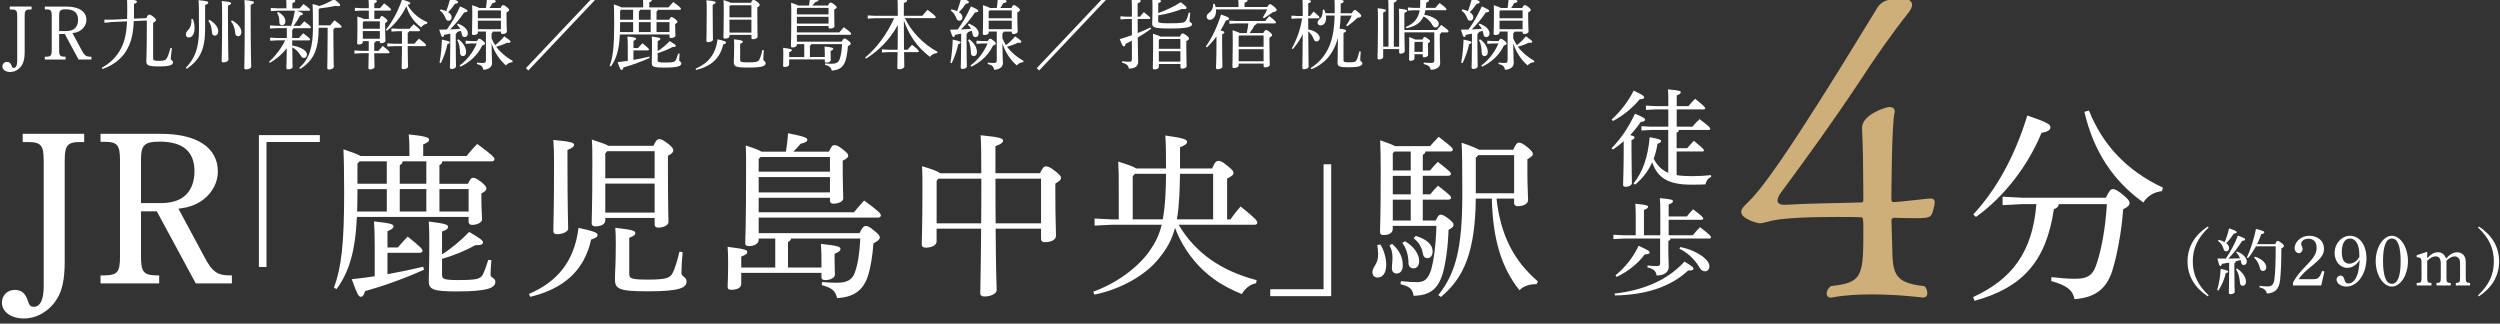 <?xml version="1.0" encoding="UTF-8"?>
<svg xmlns="http://www.w3.org/2000/svg" viewBox="0 0 1043 135">
  <rect x="0" y="0" width="1043" height="135" fill="#333333" stroke="none"/>
  <g id="uuid-975489bd-07c3-4974-b4e2-ae3c43b4da64" data-name="グループ 3" style="isolation: isolate;">
    <g id="uuid-1205187f-f79c-468e-baca-449d5bc7ab8c" data-name="03_pc.png">
      <g>
        <g>
          <path d="m4.08,2.74h9.09v1.22h-.61c-1.86,0-2.27.48-2.27,2.75v14.98c0,2.46-.35,4.16-1.09,5.38-1.09,1.82-2.98,2.98-4.93,2.98s-3.26-.99-3.26-2.37c0-1.02.8-1.86,1.89-1.86,1.02,0,1.63.54,1.98,1.73.19.61.42.77.83.77.96,0,1.47-1.02,1.47-3.04V6.71c0-2.27-.42-2.75-2.3-2.75h-.8v-1.22Z" style="fill: #fff;"/>
          <path d="m24.68,14.19v6.69c0,2.27.38,2.75,2.27,2.78h.42v1.18h-8.67v-1.18h.61c1.89-.03,2.27-.48,2.27-2.78V6.67c0-2.27-.38-2.75-2.27-2.75h-.61v-1.18h8.93c5.34,0,8.42,2.05,8.42,5.57,0,2.3-1.63,4.35-4,5.12-.58.19-.9.26-1.82.38l3.84,7.14c.64,1.22,1.09,1.82,1.66,2.21.51.38,1.18.51,2.08.51h.32v1.18h-5.34l-5.76-10.66h-2.34Zm2.91-1.22c1.66,0,2.94-.42,3.74-1.25.8-.77,1.25-2.02,1.25-3.46,0-2.91-1.7-4.38-5.15-4.38-2.24,0-2.75.51-2.75,2.62v6.46h2.91Z" style="fill: #fff;"/>
          <path d="m61.07,7.54c.54-1.25.83-1.44,1.18-1.44s.74.1,1.7.86c1.02.86,1.12,1.12,1.12,1.44s-.29.64-1.18,1.06v14.91c0,.83.35,1.02,2.53,1.02s2.69-.29,3.23-1.18c.51-.9,1.09-2.78,1.47-4.22l.61.1c-.19,1.54-.48,3.71-.48,4.45,0,.58.93.74.93,1.44,0,1.02-.93,1.73-5.89,1.73-4.58,0-5.25-.51-5.25-2.27,0-1.18.22-3.52.22-14.3v-2.59l-5.44.26c-.26,5.98-1.28,9.28-3.23,12.54-2.18,3.55-5.95,6.18-9.86,7.42l-.29-.51c3.17-1.66,6.18-4.42,7.97-7.9,1.57-3.04,2.34-6.27,2.59-11.46l-6.24.29-3.17.32-.06-1.31h3.2l6.3-.29c.03-.99.06-2.08.06-3.23,0-2.98-.03-3.87-.1-5.15,3.65.42,4.13.8,4.13,1.15,0,.38-.26.58-1.22.93v3.26c0,1.02,0,2.02-.03,2.91l5.18-.22Z" style="fill: #fff;"/>
          <path d="m77.52,28.3c3.65-3.87,5.5-7.87,5.5-16.16,0-9.28-.06-10.34-.19-12.06,3.62.32,4.06.61,4.06,1.02,0,.32-.22.58-1.31.99v9.89c0,8.54-2.08,12.83-7.62,16.73l-.45-.42Zm2.91-20.41c.42.96.74,2.34.74,3.68,0,2.62-.93,4.06-2.46,4.06-.64,0-1.18-.45-1.18-1.18,0-.61.16-1.09.9-1.86,1.12-1.18,1.57-2.75,1.41-4.64l.61-.06Zm6.94.38c2.34,1.38,3.68,3.07,3.68,4.86,0,1.09-.61,1.73-1.41,1.73-.64,0-1.15-.38-1.18-1.28-.16-2.18-.61-3.74-1.54-4.9l.45-.42Zm7.74-2.4c0,14.24.19,17.73.19,19.01,0,.61-.96,1.15-2.08,1.15-.48,0-.74-.19-.74-.58,0-1.31.19-4.96.19-19.61,0-2.94-.06-4.19-.16-5.41,3.49.32,3.9.58,3.9.96,0,.32-.26.58-1.31.99v3.49Zm1.66,2.62c2.53,1.38,3.94,3.14,3.94,4.9,0,1.09-.58,1.73-1.38,1.73-.64,0-1.12-.42-1.18-1.28-.19-2.24-.83-3.84-1.79-4.93l.42-.42Zm7.81-2.85c0,16.96.22,20.7.22,22.17,0,.58-.99,1.15-2.11,1.15-.51,0-.77-.19-.77-.61,0-1.28.19-5.22.19-22.75,0-3.01-.03-4.32-.13-5.57,3.52.32,3.97.58,3.97.99,0,.32-.29.58-1.38,1.02v3.58Z" style="fill: #fff;"/>
          <path d="m115.92,4.47l-2.94.16v-1.31l2.94.16h3.58v-1.02c0-1.22-.03-1.92-.13-3.04,3.14.29,3.84.58,3.84.93,0,.32-.22.58-1.22.93v2.21h3.01c.51-.61.96-1.15,1.6-1.82,2.5,1.82,2.75,2.14,2.75,2.43,0,.22-.19.38-.51.38h-5.06c2.18.67,2.59.99,2.59,1.28,0,.35-.22.58-1.15.7-.67,1.28-1.6,2.88-2.75,4.32h2.75c.51-.58,1.06-1.18,1.73-1.89,2.5,1.89,2.78,2.24,2.78,2.5,0,.22-.19.38-.51.38h-6.78c-.06.35-.26.54-.54.67v3.42h2.85c.51-.61,1.02-1.25,1.73-1.98,2.59,1.89,2.88,2.3,2.88,2.59,0,.22-.19.38-.51.38h-6.94v2.14c1.95.29,3.62.93,4.74,1.7.9.61,1.41,1.34,1.41,2.05,0,1.02-.61,1.44-1.25,1.44s-.99-.35-1.38-1.06c-.8-1.31-1.95-2.56-3.49-3.36.03,5.76.13,7.39.13,8.19,0,.58-.96.99-1.89.99-.45,0-.7-.19-.7-.54,0-.9.13-2.46.16-8.29-1.86,2.46-4.29,4.51-7.01,6.11l-.38-.45c2.53-2.24,5.09-5.57,6.72-8.93h-3.33l-2.94.16v-1.31l2.94.16h4.03v-4.1h-4.1l-2.94.16v-1.31l2.94.16h5.92c.67-2.05,1.18-4.16,1.54-6.3h-7.1Zm.13.51c2.21,1.22,3.01,2.66,3.01,3.94,0,.93-.58,1.6-1.38,1.6-.7,0-1.12-.48-1.12-1.18,0-1.79-.29-2.94-.99-4.03l.48-.32Zm16.9,6.59c0,9.28-2.27,13.89-7.74,17.18l-.38-.42c4.1-3.62,5.73-8.35,5.73-16.77,0-5.5-.03-7.68-.16-9.89,1.54.38,2.37.64,2.82.86,2.08-.67,4.19-1.66,6.11-2.88,2.43,1.76,2.59,2.11,2.59,2.5,0,.22-.22.42-.83.42-.26,0-.61-.03-1.06-.13-2.18.45-4.38.83-6.69,1.06l-.38.38v6.69h4.8c.54-.7,1.12-1.34,1.82-2.11,2.59,1.95,2.94,2.4,2.94,2.72,0,.22-.19.38-.51.38h-2.34c-.1.35-.29.51-.58.64v2.11c0,9.6.16,12.42.16,13.57,0,.64-.99,1.12-1.95,1.12-.54,0-.77-.26-.77-.64,0-1.09.16-3.97.16-14.05v-2.75h-3.74Z" style="fill: #fff;"/>
          <path d="m158.28,7.92c.48-.99.7-1.22.99-1.22.35,0,.58.1,1.41.8.83.67.96.9.96,1.18,0,.26-.22.54-.96.93v2.02c0,2.98.13,4.51.13,5.34,0,.64-.86,1.06-1.7,1.06-.42,0-.64-.19-.64-.58v-.29h-1.73c-.03.38-.19.58-.61.64v3.42h1.76c.58-.7,1.12-1.31,1.79-2.05,2.62,2.02,2.82,2.37,2.82,2.66,0,.22-.16.38-.51.38h-5.86c.03,2.94.13,4.96.13,5.73,0,.58-.93,1.02-1.82,1.02-.51,0-.74-.19-.74-.58,0-.8.1-2.88.13-6.18h-2.98l-2.98.16v-1.31l2.98.16h2.98v-4.06h-2.46v.32c0,.7-.7,1.09-1.63,1.09-.51,0-.74-.16-.74-.58,0-.58.13-2.08.13-6.56,0-2.24,0-3.1-.06-4.54,1.63.51,2.4.8,2.75,1.02h2.05v-3.49h-2.82l-2.98.16v-1.31l2.98.16h2.82c0-1.7-.06-2.85-.13-3.84,3.1.32,3.52.54,3.52.9,0,.32-.22.54-1.09.93v2.02h2.34c.58-.7,1.09-1.28,1.76-2.02,2.75,2.08,2.88,2.34,2.88,2.62,0,.22-.16.38-.51.38h-6.46v3.49h2.11Zm-6.56.99l-.35.38v2.69h7.1v-3.07h-6.75Zm-.35,4.06v3.2h7.1v-3.2h-7.1Zm9.63-.54c2.75-3.49,5.02-7.68,6.75-12.64,2.91.9,3.42,1.18,3.42,1.57,0,.32-.26.51-1.09.7,1.54,2.94,4.29,5.5,8.26,7.23l-.16.58c-1.09.16-1.89.74-2.46,1.57-3.14-2.3-5.12-5.31-6.18-8.83-1.92,4-4.77,7.55-8.13,10.24l-.42-.42Zm5.25.58l-2.94.16v-1.31l2.94.16h4.61c.58-.67,1.12-1.31,1.73-1.92,2.46,1.95,2.66,2.27,2.66,2.53,0,.22-.19.38-.51.38h-4.03c-.1.35-.29.54-.61.67v4.58h2.78c.58-.7,1.25-1.47,1.92-2.14,2.85,2.21,2.94,2.43,2.94,2.75,0,.22-.16.38-.51.38h-7.14c.03,5.89.16,7.81.16,8.54,0,.61-.96,1.09-1.98,1.09-.48,0-.7-.22-.7-.61,0-.83.1-2.75.13-9.02h-3.04l-3.07.16v-1.31l3.07.16h3.04v-5.25h-1.44Z" style="fill: #fff;"/>
          <path d="m191.05,9.84c2.82,1.09,4.13,2.62,4.13,4.1,0,.96-.58,1.54-1.31,1.54-.61,0-1.06-.35-1.18-1.06-.1-.58-.22-1.09-.38-1.57-.54.19-1.09.35-1.6.51-.06.38-.26.61-.58.77v3.46c0,7.07.13,9.12.13,10.08,0,.64-.83,1.09-1.79,1.09-.51,0-.77-.22-.77-.64,0-.8.16-3.14.16-10.56v-3.52c-.83.19-1.66.35-2.53.48-.13.67-.38.93-.67.93-.38,0-.54-.32-1.41-3.07,1.12,0,2.18-.03,3.17-.06,2.14-2.94,3.94-6.14,5.54-9.63,2.75,1.18,3.07,1.5,3.07,1.89-.03.38-.42.51-1.38.61-1.7,2.5-3.68,4.96-5.89,7.1,1.41-.06,2.82-.16,4.22-.26-.32-.64-.74-1.18-1.31-1.73l.38-.45Zm-7.68,16.29c.61-3.17.86-6.37.99-9.6,2.91.61,3.3.8,3.3,1.15,0,.29-.26.51-.99.74-.54,2.46-1.34,5.02-2.72,7.94l-.58-.22Zm.45-22.21c.93.16,1.73.42,2.37.74.64-1.63,1.15-3.39,1.7-5.41,2.91.99,3.2,1.25,3.2,1.63,0,.35-.32.61-1.31.74-.7,1.09-1.7,2.34-2.82,3.46.99.61,1.47,1.38,1.47,2.14,0,.9-.61,1.44-1.31,1.44-.61,0-1.02-.42-1.22-1.02-.48-1.31-1.31-2.5-2.34-3.2l.26-.51Zm7.42,12.45c2.27,1.66,3.23,3.71,3.23,5.38,0,1.06-.58,1.66-1.38,1.66-.67,0-1.12-.51-1.15-1.28-.06-2.21-.32-3.9-1.15-5.38l.45-.38Zm7.74.77c.51-.86.7-.99.96-.99.32,0,.58.1,1.47.83.8.64.93.86.93,1.18,0,.35-.29.58-1.15.83-1.92,4.03-5.25,7.01-9.09,8.83l-.35-.48c3.1-2.3,5.6-5.5,7.17-9.21h-2.3l-2.34.16v-1.31l2.34.16h2.37Zm.38-3.97v.42c0,.67-.8,1.02-1.79,1.02-.48,0-.67-.19-.67-.61,0-.83.13-2.91.13-6.85,0-2.85,0-3.58-.06-4.99,1.82.61,2.62.93,2.98,1.18h2.78c.22-1.38.35-2.72.45-4.1,3.17.58,3.65.9,3.65,1.25,0,.38-.29.58-1.38.83-.38.74-.8,1.41-1.25,2.02h4.64c.48-.99.74-1.22,1.06-1.22.35,0,.64.13,1.41.74.8.64,1.09.96,1.09,1.25,0,.38-.26.64-1.09,1.09v2.14c0,3.17.16,4.93.16,5.79,0,.61-.8,1.06-1.79,1.06-.48,0-.67-.22-.67-.64v-.38h-3.39c-.06.38-.22.58-.54.7v2.14c.42.99.9,1.92,1.5,2.82,1.31-.99,2.62-2.21,3.81-3.68,2.34,1.63,2.62,1.89,2.62,2.27s-.42.51-1.5.42c-1.5.74-2.98,1.25-4.48,1.66,1.73,2.37,4.06,4.29,6.88,5.92l-.16.54c-1.12.06-2.05.54-2.66,1.34-2.75-2.37-4.83-5.57-6.02-9.25.03,4.99.22,6.98.22,8.29,0,1.66-1.66,2.75-3.65,2.75-.26-1.31-.77-1.92-2.69-2.4l.06-.58c.83.1,1.63.16,2.5.16.93,0,1.22-.26,1.22-1.18v-11.94h-3.36Zm9.63-8.83h-9.25l-.38.38v2.91h9.63v-3.3Zm0,4.29h-9.63v3.55h9.63v-3.55Z" style="fill: #fff;"/>
          <path d="m247.37-1.13l1.02.96-27.97,29.57-1.02-.96L247.37-1.13Z" style="fill: #fff;"/>
          <path d="m268.33,3.09v-1.22c0-1.15-.03-1.92-.13-2.78,3.01.29,3.78.58,3.78.93,0,.32-.16.58-1.09.93v2.14h8.03c.61-.77,1.25-1.47,1.98-2.24,2.98,2.18,3.2,2.53,3.2,2.85,0,.22-.16.38-.51.38h-9.15c-.06.38-.22.54-.54.7v3.46h5.28c.45-.93.67-1.12.93-1.12.35,0,.7.13,1.57.8.8.67.93.9.93,1.18,0,.32-.16.51-.93.93v.9c0,2.02.13,3.17.13,3.9,0,.61-.96,1.02-1.86,1.02-.42,0-.64-.22-.64-.58v-.9h-20.7c-.32,6.69-1.54,10.3-3.78,13.38l-.48-.26c1.38-3.74,1.89-8.16,1.89-17.5,0-4.51-.06-6.53-.13-8.16,1.82.64,2.72.96,3.17,1.25h9.06Zm-2.14,16.96c.51-.61,1.22-1.38,1.82-2.02,2.46,1.95,2.75,2.37,2.75,2.62,0,.22-.19.38-.51.38h-5.98v3.97c2.34-.42,4.64-.9,6.62-1.38l.16.54c-3.68,1.66-7.74,3.1-10.94,3.97-.22.8-.45,1.06-.8,1.06-.38,0-.67-.51-1.66-3.26,1.34-.13,2.78-.32,4.26-.54v-5.95c0-1.86-.06-3.1-.13-4.22,3.1.32,3.62.54,3.62.9,0,.29-.22.54-1.12.93v3.01h1.92Zm-7.49-10.02c0,1.18-.03,2.3-.06,3.36h5.5v-4.16h-5.44v.8Zm0-5.54v3.74h5.44v-4.16h-5.02l-.42.42Zm8.38-.42c-.06.38-.22.54-.54.7v3.46h4.93v-4.16h-4.38Zm-.54,9.31h4.93v-4.16h-4.93v4.16Zm7.84,7.94c1.79-1.12,3.55-2.62,5.02-4.16,2.14,1.28,2.56,1.57,2.56,1.95s-.42.54-1.41.51c-1.6.9-3.81,1.86-6.18,2.53v3.01c0,.74.42.93,2.94.93,3.74,0,4.22-.22,4.7-1.18.29-.61.61-1.54.93-2.56l.58.06c-.1,1.09-.16,2.14-.16,2.69,0,.58.9.61.9,1.31,0,1.12-1.31,1.79-7.2,1.79-4.51,0-5.15-.42-5.15-1.95,0-1.06.1-2.46.1-7.55,0-1.66-.03-2.5-.1-3.46,3.14.38,3.58.61,3.58.96,0,.32-.22.61-1.12.9v4.22Zm4.93-12.09h-5.41v4.16h5.41v-4.16Z" style="fill: #fff;"/>
          <path d="m290.19,28.66c5.25-2.24,8.42-6.02,9.18-12.26,3.1.7,3.52.93,3.52,1.34,0,.35-.29.54-1.18.83-1.31,5.98-5.34,9.18-11.3,10.62l-.22-.54Zm7.14-24.73c0,9.25.13,11.81.13,12.64,0,.54-.99,1.02-2.08,1.02-.45,0-.67-.19-.67-.58,0-1.15.13-3.62.13-12.32,0-2.34-.03-3.36-.13-4.58,3.49.32,3.84.54,3.84.9,0,.29-.22.58-1.22.96v1.95Zm15.94-2.72c.48-1.09.77-1.25,1.06-1.25.45,0,.8.22,1.63.83.86.67.99.99.99,1.28,0,.32-.26.61-.99.99v1.95c0,7.23.1,9.54.1,10.33,0,.58-.9,1.02-1.92,1.02-.42,0-.64-.22-.64-.58v-1.22h-9.15v.45c0,.74-.86,1.12-1.86,1.12-.42,0-.67-.19-.67-.58,0-.93.13-2.82.13-11.39,0-1.6,0-2.85-.1-4.13,1.86.61,2.69.9,3.04,1.15h8.38Zm.22.99h-8.8l-.35.42v4.61h9.15V2.19Zm0,6.02h-9.15v5.38h9.15v-5.38Zm-4.7,16.74c0,.83.26,1.06,3.52,1.06,3.46,0,4.06-.35,4.51-1.22.51-.93.96-2.66,1.28-3.97l.58.1c-.13,1.44-.22,3.14-.22,3.9,0,.64.96.67.96,1.54,0,1.09-1.02,1.82-7.14,1.82-5.63,0-6.14-.48-6.14-2.37,0-1.06.16-2.53.16-6.5,0-1.41-.03-2.11-.1-2.91,3.33.35,3.71.61,3.71.96s-.19.51-1.12.9v6.69Z" style="fill: #fff;"/>
          <path d="m332.46,18.39v.29c0,.67-.83,1.12-1.79,1.12-.51,0-.7-.16-.7-.54,0-.83.16-2.5.16-14.59,0-1.38,0-2.4-.06-3.52,1.79.58,2.56.9,2.91,1.15h4.54c.16-.99.32-2.18.38-3.42,3.01.58,3.58.86,3.58,1.18,0,.35-.29.54-1.25.77-.54.64-.93,1.06-1.34,1.47h6.59c.48-1.06.7-1.22,1.02-1.22.35,0,.67.1,1.5.74.96.77,1.06.96,1.06,1.22,0,.29-.22.54-1.02.93v.83c0,3.68.1,5.54.1,6.17,0,.54-.83.96-1.82.96-.42,0-.64-.16-.64-.58v-.51h-13.21v2.69h17.66c.58-.7,1.22-1.47,1.89-2.18,2.78,2.02,3.1,2.43,3.1,2.75,0,.22-.19.42-.51.42h-22.14v2.88h18.69c.54-1.09.83-1.34,1.18-1.34.38,0,.77.22,1.57.9.86.67,1.02.96,1.02,1.25,0,.35-.35.64-1.18,1.09-.16,2.18-.48,4.35-1.02,6.05-.9,2.72-2.69,3.94-5.73,4.1-.26-1.31-.96-1.92-2.82-2.4l.03-.58c1.02.1,1.82.13,2.85.13,1.76,0,2.75-.54,3.23-1.86.58-1.57.9-3.71,1.02-6.33h-12.83c-.06.32-.26.51-.58.64v4.74h6.21v-1.09c0-1.41-.03-2.14-.1-3.29,3.33.35,3.62.58,3.62.93,0,.29-.19.54-1.09.93v1.02c0,1.54.06,2.27.06,2.82,0,.58-.83,1.02-1.82,1.02-.48,0-.67-.19-.67-.54v-.8h-14.88v2.08c0,.64-.7,1.06-1.82,1.06-.48,0-.7-.16-.7-.54,0-.51.1-1.6.1-4.45,0-1.31-.03-2.11-.1-2.98,3.39.42,3.65.61,3.65.96,0,.29-.19.48-1.12.86v2.02h6.3v-5.38h-3.07Zm.35-15.1l-.35.35v2.37h13.21v-2.72h-12.86Zm-.35,3.71v2.85h13.21v-2.85h-13.21Z" style="fill: #fff;"/>
          <path d="m390.92,22.19c-1.25,0-2.27.64-2.94,1.54-1.22-.96-2.4-1.92-3.49-3.04-2.34-2.37-4.22-5.09-5.7-8.06-.67-1.34-1.18-2.69-1.7-4.1.03,4.06.03,8.16.06,12.22h1.5c.58-.7,1.12-1.31,1.82-2.08,2.56,1.98,2.85,2.46,2.85,2.72,0,.19-.19.35-.51.35h-5.63c.03,4,.1,5.41.1,6.02s-1.06,1.15-2.14,1.15c-.51,0-.77-.19-.77-.61,0-.83.06-2.37.1-6.56h-3.71l-2.82.16v-1.31l2.82.16h3.74c.06-3.42.06-6.88.06-10.3-3.26,5.92-7.87,10.69-13.25,14.01l-.38-.45c4.8-3.97,9.02-9.63,12.13-16.42h-7.78l-3.26.16v-1.31l3.26.16h9.28v-1.28c0-3.3-.06-4.58-.13-6.02,3.52.32,4,.54,4,.96,0,.32-.26.58-1.34,1.02v5.31h7.74c.61-.77,1.31-1.63,2.14-2.5,3.17,2.4,3.42,2.78,3.42,3.1,0,.22-.19.38-.51.38h-12.35c2.75,5.73,7.58,10.78,13.63,14.05l-.26.54Z" style="fill: #fff;"/>
          <path d="m404.17,9.84c2.82,1.09,4.13,2.62,4.13,4.1,0,.96-.58,1.54-1.31,1.54-.61,0-1.06-.35-1.18-1.06-.1-.58-.22-1.09-.38-1.57-.54.19-1.09.35-1.6.51-.06.38-.26.61-.58.77v3.46c0,7.07.13,9.12.13,10.08,0,.64-.83,1.09-1.79,1.09-.51,0-.77-.22-.77-.64,0-.8.16-3.14.16-10.56v-3.52c-.83.19-1.66.35-2.53.48-.13.67-.38.93-.67.93-.38,0-.54-.32-1.41-3.07,1.12,0,2.18-.03,3.17-.06,2.14-2.94,3.94-6.14,5.54-9.63,2.75,1.18,3.07,1.5,3.07,1.89-.03.38-.42.51-1.38.61-1.7,2.5-3.68,4.96-5.89,7.1,1.41-.06,2.82-.16,4.22-.26-.32-.64-.74-1.18-1.31-1.73l.38-.45Zm-7.68,16.29c.61-3.17.86-6.37.99-9.6,2.91.61,3.3.8,3.3,1.15,0,.29-.26.51-.99.74-.54,2.46-1.34,5.02-2.72,7.94l-.58-.22Zm.45-22.21c.93.16,1.73.42,2.37.74.64-1.63,1.15-3.39,1.7-5.41,2.91.99,3.2,1.25,3.2,1.63,0,.35-.32.61-1.31.74-.7,1.09-1.7,2.34-2.82,3.46.99.61,1.47,1.38,1.47,2.14,0,.9-.61,1.44-1.31,1.44-.61,0-1.02-.42-1.22-1.02-.48-1.31-1.31-2.5-2.34-3.2l.26-.51Zm7.42,12.45c2.27,1.66,3.23,3.71,3.23,5.38,0,1.06-.58,1.66-1.38,1.66-.67,0-1.12-.51-1.15-1.28-.06-2.21-.32-3.9-1.15-5.38l.45-.38Zm7.74.77c.51-.86.7-.99.96-.99.32,0,.58.1,1.47.83.8.64.93.86.93,1.18,0,.35-.29.58-1.15.83-1.92,4.03-5.25,7.01-9.09,8.83l-.35-.48c3.1-2.3,5.6-5.5,7.17-9.21h-2.3l-2.34.16v-1.31l2.34.16h2.37Zm.38-3.97v.42c0,.67-.8,1.02-1.79,1.02-.48,0-.67-.19-.67-.61,0-.83.13-2.91.13-6.85,0-2.85,0-3.58-.06-4.99,1.82.61,2.62.93,2.98,1.18h2.78c.22-1.38.35-2.72.45-4.1,3.17.58,3.65.9,3.65,1.25,0,.38-.29.58-1.38.83-.38.74-.8,1.41-1.25,2.02h4.64c.48-.99.74-1.22,1.06-1.22.35,0,.64.13,1.41.74.8.64,1.09.96,1.09,1.25,0,.38-.26.64-1.09,1.09v2.14c0,3.17.16,4.93.16,5.79,0,.61-.8,1.06-1.79,1.06-.48,0-.67-.22-.67-.64v-.38h-3.39c-.06.38-.22.58-.54.7v2.14c.42.99.9,1.92,1.5,2.82,1.31-.99,2.62-2.21,3.81-3.68,2.34,1.63,2.62,1.89,2.62,2.27s-.42.51-1.5.42c-1.5.74-2.98,1.25-4.48,1.66,1.73,2.37,4.06,4.29,6.88,5.92l-.16.54c-1.12.06-2.05.54-2.66,1.34-2.75-2.37-4.83-5.57-6.02-9.25.03,4.99.22,6.98.22,8.29,0,1.66-1.66,2.75-3.65,2.75-.26-1.31-.77-1.92-2.69-2.4l.06-.58c.83.1,1.63.16,2.5.16.93,0,1.22-.26,1.22-1.18v-11.94h-3.36Zm9.63-8.83h-9.25l-.38.38v2.91h9.63v-3.3Zm0,4.29h-9.63v3.55h9.63v-3.55Z" style="fill: #fff;"/>
          <path d="m460.49-1.13l1.02.96-27.97,29.57-1.02-.96,27.97-29.57Z" style="fill: #fff;"/>
          <path d="m474.63,7.95c0,1.95,0,3.9.03,5.82,1.82-.7,3.58-1.47,5.31-2.3l.29.51c-1.73,1.31-3.68,2.56-5.6,3.68.06,7.65.19,9.09.19,10.14,0,1.73-1.25,2.82-3.87,2.82-.26-1.31-.99-2.02-2.88-2.5l.06-.58c1.12.16,1.98.22,3.1.22.7,0,.96-.22.96-1.15v-7.62c-.9.48-1.76.9-2.59,1.28-.22.86-.42,1.09-.77,1.09-.42,0-.67-.38-1.7-3.04,1.7-.48,3.39-1.06,5.06-1.63v-6.75h-2.34l-2.43.16v-1.31l2.43.16h2.34v-2.24c0-2.66-.03-4.03-.13-5.25,3.36.35,3.84.58,3.84.93,0,.32-.26.61-1.31.99v5.57h.96c.51-.61,1.02-1.25,1.63-1.89,2.37,1.82,2.69,2.18,2.69,2.5,0,.22-.19.38-.51.38h-4.77Zm8.58-2.5c3.04-1.06,6.46-2.62,9.38-4.51,2.18,1.57,2.43,1.98,2.43,2.34,0,.29-.22.51-.99.51-.26,0-.54-.03-.9-.06-3.01,1.25-6.59,2.14-9.92,2.66v2.37c0,.77.29.96,4.96.96,5.22,0,6.02-.32,6.5-1.02.51-.74.93-1.92,1.31-3.46l.58.1c-.13,1.5-.29,2.78-.29,3.42,0,.67,1.06.64,1.06,1.34,0,1.09-1.89,1.79-9.15,1.79-6.66,0-7.49-.45-7.49-2.08,0-1.02.13-2.43.13-5.82,0-2.3,0-3.29-.1-4.51,3.36.42,3.68.64,3.68.96s-.26.54-1.18.86v4.16Zm9.06,9.82c.54-1.18.77-1.31,1.09-1.31.38,0,.64.1,1.6.8.99.8,1.09,1.02,1.09,1.38,0,.32-.26.61-1.12.96v2.43c0,4.9.13,6.88.13,8,0,.67-.86,1.12-1.89,1.12-.45,0-.7-.22-.7-.64v-1.31h-8.99v1.09c0,.74-.77,1.18-1.73,1.18-.58,0-.8-.19-.8-.58,0-.99.13-3.33.13-8.83,0-2.91,0-4.06-.06-5.47,1.92.58,2.72.9,3.07,1.18h8.19Zm-8.38.99l-.42.45v3.65h8.99v-4.1h-8.58Zm-.42,5.09v4.35h8.99v-4.35h-8.99Z" style="fill: #fff;"/>
          <path d="m503.05,19.44c2.59-3.58,4.86-8.48,6.37-13.38,3.04,1.06,3.33,1.28,3.33,1.66,0,.42-.35.7-1.34.83-.58,1.34-1.34,2.75-2.21,4.16,1.31.29,1.6.51,1.6.8s-.19.48-.93.83v3.42c0,6.18.13,8.67.13,10.02,0,.58-.93,1.12-1.98,1.12-.48,0-.7-.22-.7-.61,0-1.22.19-3.71.19-10.56v-2.5c-1.22,1.66-2.59,3.23-4,4.54l-.45-.35Zm13.66-16.51v-.35c0-1.41-.06-2.34-.13-3.33,3.23.26,3.9.54,3.9.93,0,.32-.22.58-1.25.96v1.79h9.44c.67-1.06.9-1.18,1.18-1.18.32,0,.67.16,1.66.99,1.02.86,1.12,1.09,1.12,1.47,0,.32-.32.64-1.63.9-.99.74-2.34,1.66-3.68,2.5l-.45-.38c.67-1.06,1.34-2.21,1.79-3.3h-21.37c.03.26.03.54.03.8,0,2.14-1.28,3.55-2.59,3.55-.83,0-1.31-.54-1.31-1.28,0-.61.29-1.12.86-1.54,1.28-.9,1.89-2.05,1.86-3.84l.58-.06c.19.38.32.86.45,1.38h9.54Zm10.3,10.88c.58-.99.83-1.28,1.15-1.28.29,0,.64.1,1.54.8.83.67,1.02,1.02,1.02,1.34,0,.29-.26.54-1.12,1.06v1.82c0,7.14.16,8.67.16,9.47,0,.64-.9,1.09-1.92,1.09-.42,0-.67-.19-.67-.61v-.96h-10.4v.7c0,.67-.86,1.15-1.92,1.15-.51,0-.7-.19-.7-.61,0-.8.16-2.94.16-10.53,0-2.14,0-3.07-.06-4.64,1.82.61,2.66.93,3.01,1.18h2.88c.32-1.31.54-2.69.67-4.03h-4.83l-3.07.16v-1.31l3.07.16h11.87c.61-.74,1.02-1.31,1.7-2.02,2.46,1.86,2.78,2.34,2.78,2.62,0,.22-.16.38-.48.38h-7.52c-.1.35-.32.54-.83.67-.54.99-1.25,2.18-2.14,3.36h5.66Zm.16.99h-10.05l-.35.38v4.35h10.4v-4.74Zm0,5.73h-10.4v5.02h10.4v-5.02Z" style="fill: #fff;"/>
          <path d="m545.8,12.27c3.14.61,4.8,2.21,4.8,3.55,0,.8-.58,1.47-1.31,1.47-.64,0-.99-.32-1.25-1.06-.45-1.18-1.31-2.43-2.24-3.14.06,11.97.16,14.01.16,14.81,0,.51-.96.99-1.98.99-.42,0-.64-.16-.64-.51,0-1.02.1-3.23.16-14.18-1.09,2.37-2.53,4.42-4.13,6.3l-.42-.35c2.02-3.55,3.62-7.9,4.29-12.48h-1.89l-2.56.16v-1.31l2.56.16h2.14v-2.05c0-2.82-.03-3.87-.1-4.96,3.17.29,3.55.51,3.55.86,0,.32-.22.54-1.15.9v5.25h.7c.45-.58.93-1.15,1.57-1.86,2.27,1.95,2.43,2.18,2.43,2.46,0,.22-.19.38-.51.38h-4.19v4.58Zm11.04-7.84c0-1.98,0-3.2-.1-4.9,3.17.32,3.84.61,3.84,1.02,0,.35-.22.61-1.25.96v4.03h4.61c.74-1.18.93-1.38,1.22-1.38.35,0,.58.1,1.63,1.02,1.02.93,1.12,1.15,1.12,1.44,0,.38-.32.64-1.63.83-1.25,1.25-2.82,2.56-4.26,3.52l-.42-.35c.93-1.18,1.73-2.69,2.34-4.1h-4.64c-.03.9-.06,1.76-.13,2.66-.06.93-.16,1.86-.29,2.78,2.46.32,2.69.54,2.69.9,0,.29-.1.51-1.06.86v11.42c0,.67.29.86,2.11.86,2.69,0,2.98-.19,3.42-1.09.42-.9.8-2.24,1.09-3.49l.58.1c-.13,1.34-.22,2.72-.22,3.55,0,.58.9.67.9,1.34,0,.93-1.06,1.66-5.73,1.66-3.78,0-4.64-.32-4.64-1.82s.13-4,.13-8.13v-2.34c-.54,2.14-1.31,4-2.24,5.6-2.14,3.71-5.22,6.08-8.77,7.49l-.35-.48c3.1-1.92,5.5-4.51,7.2-7.84,1.79-3.55,2.66-7.9,2.82-14.05h-3.62c.03.29.06.61.06.93,0,2.05-.96,3.17-2.3,3.17-.77,0-1.25-.42-1.25-1.15,0-.58.35-1.02.86-1.5.96-.8,1.28-1.76,1.28-3.87l.58-.06c.22.45.45.96.58,1.5h3.84v-1.12Z" style="fill: #fff;"/>
          <path d="m579.27,19.47V4.31c0-2.56-.03-3.9-.13-5.02,3.17.32,3.52.54,3.52.9,0,.32-.19.58-1.15.93v18.37h2.21v-11.14c0-2.66-.03-3.68-.13-4.74,3.04.32,3.46.51,3.46.86,0,.29-.22.54-1.15.9v7.14h13.57c.64-.77,1.09-1.38,1.79-2.11,2.78,1.92,3.07,2.37,3.07,2.69,0,.22-.19.42-.51.42h-2.56c-.06.45-.26.64-.58.8v2.75c0,5.34.16,7.74.16,9.34s-1.54,2.69-3.97,2.69c-.16-1.18-.86-1.89-2.91-2.4l.03-.58c.93.06,1.98.16,3.14.16.96,0,1.25-.26,1.25-1.25v-11.52h-12.45c.03,4.64.13,6.82.13,7.87,0,.51-.74,1.02-1.66,1.02-.42,0-.67-.19-.67-.54v-1.38h-6.66v3.36c0,.51-.77.99-1.7.99-.45,0-.67-.16-.67-.51,0-1.34.19-4.96.19-16.1,0-2.66-.03-3.71-.13-4.77,3.01.32,3.46.54,3.46.9,0,.29-.22.54-1.15.9v14.24h2.21Zm15.42-15.2c-.1.64-.26,1.28-.48,1.89,1.6.26,3.23.77,4.45,1.6,1.02.61,1.6,1.31,1.6,2.14,0,1.02-.64,1.54-1.31,1.54s-1.02-.35-1.5-1.22c-.83-1.47-2.14-2.72-3.52-3.36-1.28,2.78-3.62,4.19-7.2,4.93l-.19-.54c3.3-1.41,5.18-3.46,5.76-6.98h-2.43l-2.5.16v-1.31l2.5.16h2.56c.06-.58.1-1.15.1-1.79,0-.77,0-1.54-.03-2.24,3.23.35,3.65.58,3.65.99,0,.35-.29.54-1.12.86-.03.77-.06,1.5-.16,2.18h3.97c.54-.7,1.09-1.34,1.76-2.02,2.43,1.82,2.88,2.3,2.88,2.62,0,.22-.19.38-.51.38h-8.26Zm-1.25,12.22c.38-.83.61-1.06.86-1.06s.67.16,1.38.7.93.83.93,1.09-.26.48-.86.86v.93c0,1.95.06,3.36.06,3.9,0,.58-.77.99-1.66.99-.42,0-.58-.19-.58-.54v-.74h-3.46v1.73c0,.64-.67,1.02-1.63,1.02-.45,0-.61-.16-.61-.54,0-.54.06-2.21.06-6.14,0-1.76,0-2.37-.06-3.23,1.47.51,2.21.8,2.56,1.02h3.01Zm-3.33,1.31v3.84h3.46v-4.16h-3.2l-.26.32Z" style="fill: #fff;"/>
          <path d="m617.29,9.84c2.82,1.09,4.13,2.62,4.13,4.1,0,.96-.58,1.54-1.31,1.54-.61,0-1.06-.35-1.18-1.06-.1-.58-.22-1.09-.38-1.57-.54.19-1.09.35-1.6.51-.06.38-.26.61-.58.77v3.46c0,7.07.13,9.12.13,10.08,0,.64-.83,1.09-1.79,1.09-.51,0-.77-.22-.77-.64,0-.8.16-3.14.16-10.56v-3.52c-.83.19-1.66.35-2.53.48-.13.67-.38.93-.67.93-.38,0-.54-.32-1.41-3.07,1.12,0,2.18-.03,3.17-.06,2.14-2.94,3.94-6.14,5.54-9.63,2.75,1.18,3.07,1.5,3.07,1.89-.03.38-.42.51-1.38.61-1.7,2.5-3.68,4.96-5.89,7.1,1.41-.06,2.82-.16,4.22-.26-.32-.64-.74-1.18-1.31-1.73l.38-.45Zm-7.68,16.29c.61-3.17.86-6.37.99-9.6,2.91.61,3.3.8,3.3,1.15,0,.29-.26.51-.99.74-.54,2.46-1.34,5.02-2.72,7.94l-.58-.22Zm.45-22.21c.93.16,1.73.42,2.37.74.64-1.63,1.15-3.39,1.7-5.41,2.91.99,3.2,1.25,3.2,1.63,0,.35-.32.61-1.31.74-.7,1.09-1.7,2.34-2.82,3.46.99.61,1.47,1.38,1.47,2.14,0,.9-.61,1.44-1.31,1.44-.61,0-1.02-.42-1.22-1.02-.48-1.31-1.31-2.5-2.34-3.2l.26-.51Zm7.42,12.45c2.27,1.66,3.23,3.71,3.23,5.38,0,1.06-.58,1.66-1.38,1.66-.67,0-1.12-.51-1.15-1.28-.06-2.21-.32-3.9-1.15-5.38l.45-.38Zm7.74.77c.51-.86.7-.99.96-.99.32,0,.58.1,1.47.83.8.64.93.86.93,1.18,0,.35-.29.58-1.15.83-1.92,4.03-5.25,7.01-9.09,8.83l-.35-.48c3.1-2.3,5.6-5.5,7.17-9.21h-2.3l-2.34.16v-1.31l2.34.16h2.37Zm.38-3.97v.42c0,.67-.8,1.02-1.79,1.02-.48,0-.67-.19-.67-.61,0-.83.13-2.91.13-6.85,0-2.85,0-3.58-.06-4.99,1.82.61,2.62.93,2.98,1.18h2.78c.22-1.38.35-2.72.45-4.1,3.17.58,3.65.9,3.65,1.25,0,.38-.29.58-1.38.83-.38.74-.8,1.41-1.25,2.02h4.64c.48-.99.74-1.22,1.06-1.22.35,0,.64.13,1.41.74.8.64,1.09.96,1.09,1.25,0,.38-.26.64-1.09,1.09v2.14c0,3.17.16,4.93.16,5.79,0,.61-.8,1.06-1.79,1.06-.48,0-.67-.22-.67-.64v-.38h-3.39c-.06.38-.22.58-.54.7v2.14c.42.99.9,1.92,1.5,2.82,1.31-.99,2.62-2.21,3.81-3.68,2.34,1.63,2.62,1.89,2.62,2.27s-.42.51-1.5.42c-1.5.74-2.98,1.25-4.48,1.66,1.73,2.37,4.06,4.29,6.88,5.92l-.16.54c-1.12.06-2.05.54-2.66,1.34-2.75-2.37-4.83-5.57-6.02-9.25.03,4.99.22,6.98.22,8.29,0,1.66-1.66,2.75-3.65,2.75-.26-1.31-.77-1.92-2.69-2.4l.06-.58c.83.1,1.63.16,2.5.16.93,0,1.22-.26,1.22-1.18v-11.94h-3.36Zm9.63-8.83h-9.25l-.38.38v2.91h9.63v-3.3Zm0,4.29h-9.63v3.55h9.63v-3.55Z" style="fill: #fff;"/>
        </g>
        <g>
          <path d="m108.01,56.37h25.42v2.88h-22.25v52.13h-3.17v-55.01Z" style="fill: #fff;"/>
          <path d="m170.8,65.08v-2.74c0-2.59-.07-4.32-.29-6.26,6.77.65,8.5,1.3,8.5,2.09,0,.72-.36,1.3-2.45,2.09v4.83h18.07c1.37-1.73,2.81-3.31,4.46-5.04,6.7,4.9,7.2,5.69,7.2,6.41,0,.5-.36.86-1.15.86h-20.59c-.14.86-.5,1.22-1.22,1.58v7.78h11.88c1.01-2.09,1.51-2.52,2.09-2.52.79,0,1.58.29,3.53,1.8,1.8,1.51,2.09,2.02,2.09,2.67,0,.72-.36,1.15-2.09,2.09v2.02c0,4.54.29,7.13.29,8.78,0,1.37-2.16,2.3-4.18,2.3-.94,0-1.44-.5-1.44-1.3v-2.02h-46.59c-.72,15.05-3.46,23.19-8.5,30.1l-1.08-.58c3.1-8.42,4.25-18.36,4.25-39.39,0-10.15-.14-14.69-.29-18.36,4.1,1.44,6.12,2.16,7.13,2.81h20.38Zm-4.82,38.16c1.15-1.37,2.74-3.1,4.1-4.54,5.54,4.39,6.19,5.33,6.19,5.9,0,.5-.43.86-1.15.86h-13.47v8.93c5.26-.94,10.44-2.02,14.91-3.1l.36,1.22c-8.28,3.74-17.43,6.98-24.63,8.93-.5,1.8-1.01,2.38-1.8,2.38-.86,0-1.51-1.15-3.74-7.34,3.02-.29,6.26-.72,9.58-1.22v-13.39c0-4.18-.14-6.98-.29-9.5,6.98.72,8.14,1.22,8.14,2.02,0,.65-.5,1.22-2.52,2.09v6.77h4.32Zm-16.85-22.54c0,2.66-.07,5.18-.14,7.56h12.39v-9.36h-12.24v1.8Zm0-12.46v8.42h12.24v-9.36h-11.31l-.94.94Zm18.87-.94c-.14.86-.5,1.22-1.22,1.58v7.78h11.09v-9.36h-9.86Zm-1.22,20.95h11.09v-9.36h-11.09v9.36Zm17.64,17.86c4.03-2.52,7.99-5.9,11.31-9.36,4.82,2.88,5.76,3.53,5.76,4.39s-.94,1.22-3.17,1.15c-3.6,2.02-8.57,4.18-13.9,5.69v6.77c0,1.66.94,2.09,6.62,2.09,8.42,0,9.5-.5,10.58-2.67.65-1.37,1.37-3.46,2.09-5.76l1.3.14c-.22,2.45-.36,4.82-.36,6.05,0,1.3,2.02,1.37,2.02,2.95,0,2.52-2.95,4.03-16.2,4.03-10.15,0-11.59-.94-11.59-4.39,0-2.38.22-5.54.22-16.99,0-3.74-.07-5.62-.22-7.78,7.06.86,8.06,1.37,8.06,2.16,0,.72-.5,1.37-2.52,2.02v9.5Zm11.09-27.22h-12.17v9.36h12.17v-9.36Z" style="fill: #fff;"/>
          <path d="m220.69,122.62c11.81-5.04,18.94-13.54,20.67-27.58,6.98,1.58,7.92,2.09,7.92,3.02,0,.79-.65,1.22-2.66,1.87-2.95,13.46-12.02,20.67-25.42,23.91l-.5-1.22Zm16.06-55.66c0,20.81.29,26.57.29,28.44,0,1.22-2.23,2.3-4.68,2.3-1.01,0-1.51-.43-1.51-1.3,0-2.59.29-8.14.29-27.72,0-5.26-.07-7.56-.29-10.3,7.85.72,8.64,1.22,8.64,2.02,0,.65-.5,1.3-2.74,2.16v4.39Zm35.86-6.12c1.08-2.45,1.73-2.81,2.38-2.81,1.01,0,1.8.5,3.67,1.87,1.94,1.51,2.23,2.23,2.23,2.88,0,.72-.58,1.37-2.23,2.23v4.39c0,16.27.22,21.46.22,23.26,0,1.3-2.02,2.3-4.32,2.3-.94,0-1.44-.5-1.44-1.3v-2.74h-20.59v1.01c0,1.66-1.94,2.52-4.18,2.52-.94,0-1.51-.43-1.51-1.3,0-2.09.29-6.34.29-25.63,0-3.6,0-6.41-.22-9.29,4.18,1.37,6.05,2.02,6.84,2.59h18.87Zm.5,2.23h-19.8l-.79.94v10.37h20.59v-11.3Zm0,13.54h-20.59v12.1h20.59v-12.1Zm-10.58,37.66c0,1.87.58,2.38,7.92,2.38,7.78,0,9.15-.79,10.15-2.74,1.15-2.09,2.16-5.98,2.88-8.93l1.3.22c-.29,3.24-.5,7.06-.5,8.78,0,1.44,2.16,1.51,2.16,3.46,0,2.45-2.3,4.1-16.06,4.1-12.67,0-13.83-1.08-13.83-5.33,0-2.38.36-5.69.36-14.62,0-3.17-.07-4.75-.22-6.55,7.49.79,8.35,1.37,8.35,2.16s-.43,1.15-2.52,2.02v15.05Z" style="fill: #fff;"/>
          <path d="m316.52,99.5v.65c0,1.51-1.87,2.52-4.03,2.52-1.15,0-1.58-.36-1.58-1.22,0-1.87.36-5.62.36-32.83,0-3.1,0-5.4-.14-7.92,4.03,1.3,5.76,2.02,6.55,2.59h10.22c.36-2.23.72-4.9.86-7.7,6.77,1.3,8.06,1.94,8.06,2.66,0,.79-.65,1.22-2.81,1.73-1.22,1.44-2.09,2.38-3.02,3.31h14.83c1.08-2.38,1.58-2.74,2.3-2.74.79,0,1.51.22,3.38,1.66,2.16,1.73,2.38,2.16,2.38,2.74,0,.65-.5,1.22-2.3,2.09v1.87c0,8.28.22,12.46.22,13.9,0,1.22-1.87,2.16-4.1,2.16-.94,0-1.44-.36-1.44-1.3v-1.15h-29.74v6.05h39.75c1.3-1.58,2.74-3.31,4.25-4.9,6.26,4.54,6.98,5.47,6.98,6.19,0,.5-.43.94-1.15.94h-49.83v6.48h42.05c1.22-2.45,1.87-3.02,2.66-3.02.86,0,1.73.5,3.53,2.02,1.94,1.51,2.3,2.16,2.3,2.81,0,.79-.79,1.44-2.66,2.45-.36,4.9-1.08,9.79-2.3,13.61-2.02,6.12-6.05,8.86-12.89,9.22-.58-2.95-2.16-4.32-6.34-5.4l.07-1.3c2.3.22,4.1.29,6.41.29,3.96,0,6.19-1.22,7.27-4.18,1.3-3.53,2.02-8.35,2.3-14.26h-28.87c-.14.72-.58,1.15-1.3,1.44v10.66h13.97v-2.45c0-3.17-.07-4.82-.22-7.42,7.49.79,8.14,1.3,8.14,2.09,0,.65-.43,1.22-2.45,2.09v2.3c0,3.46.14,5.11.14,6.34,0,1.3-1.87,2.3-4.1,2.3-1.08,0-1.51-.43-1.51-1.22v-1.8h-33.48v4.68c0,1.44-1.58,2.38-4.1,2.38-1.08,0-1.58-.36-1.58-1.22,0-1.15.22-3.6.22-10.01,0-2.95-.07-4.75-.22-6.7,7.63.94,8.21,1.37,8.21,2.16,0,.65-.43,1.08-2.52,1.94v4.54h14.19v-12.1h-6.91Zm.79-33.99l-.79.79v5.33h29.74v-6.12h-28.95Zm-.79,8.35v6.41h29.74v-6.41h-29.74Z" style="fill: #fff;"/>
          <path d="m433.89,72.29c1.08-2.38,1.73-2.88,2.38-2.88.79,0,1.73.22,3.74,1.8,2.16,1.66,2.66,2.38,2.66,3.02,0,.79-.79,1.37-2.38,2.38v3.46c0,11.88.29,16.27.29,18.22s-2.38,2.74-4.68,2.74c-1.01,0-1.58-.5-1.58-1.37v-4.25h-18.94c.14,19.87.43,23.98.43,25.63,0,1.44-2.38,2.66-5.04,2.66-1.15,0-1.8-.43-1.8-1.37,0-2.59.22-7.85.36-26.93h-18.58v5.33c0,1.58-2.02,2.59-4.54,2.59-1.08,0-1.66-.43-1.66-1.37,0-1.87.29-7.13.29-22.11,0-4.39,0-7.56-.14-10.51,4.82,1.44,6.77,2.3,7.56,2.95h17.14v-.22c0-8.28-.07-12.31-.29-15.63,8.35.79,9.36,1.37,9.36,2.23,0,.72-.65,1.44-3.17,2.3v11.3h18.58Zm-43.13,3.1v17.79h18.58c.07-6.19.07-12.46.07-18.65h-17.86l-.79.86Zm43.56-.86h-19.01c0,6.19,0,12.46.07,18.65h18.94v-18.65Z" style="fill: #fff;"/>
          <path d="m524.06,118.15c-2.45.43-4.61,2.16-5.98,4.54-4.18-1.73-8.06-3.67-11.74-6.34-6.05-4.39-10.94-10.3-14.26-16.99-.72-1.37-1.3-2.88-1.87-4.32-1.3,4.97-3.31,8.5-6.19,12.1-5.76,7.71-16.71,13.61-27.43,15.77l-.5-1.22c9.65-3.46,18.87-10.15,23.76-17.35,2.16-3.1,3.74-6.26,4.82-10.58h-20.74l-7.27.36v-2.95l7.27.36h2.81v-13.32c0-4.54,0-7.27-.22-10.8,4.75,1.51,6.7,2.23,7.49,2.88h12.46v-.36c0-5.76-.07-10.23-.29-13.39,7.99,1.08,9.07,1.73,9.07,2.59,0,.72-.43,1.3-2.95,2.3v8.86h13.39c1.15-2.74,1.8-3.17,2.59-3.17.86,0,1.58.22,3.67,1.94,2.38,1.87,2.66,2.45,2.66,3.17s-.79,1.37-2.66,2.23v17.07h1.37c1.44-2.02,2.52-3.38,4.25-5.4,6.41,5.11,6.98,6.05,6.98,6.84,0,.43-.43.79-1.08.79h-31.75c6.91,11.67,17.64,19.23,32.55,23.11l-.22,1.3Zm-50.55-45.65l-.94,1.01v18h12.53c1.15-6.26,1.3-12.67,1.37-19.01h-12.96Zm18.79,0c-.14,6.34-.22,12.75-1.3,19.01h15.12v-19.01h-13.83Z" style="fill: #fff;"/>
          <path d="m555.37,123.55h-25.42v-2.88h22.25v-52.13h3.17v55.01Z" style="fill: #fff;"/>
          <path d="m575.89,102.02c1.37,1.94,2.45,5.62,2.45,8.42,0,3.6-1.58,5.33-3.6,5.33-1.37,0-2.16-.94-2.16-2.16,0-.86.22-1.51,1.01-2.74.94-1.51,1.37-2.81,1.37-4.83,0-1.15-.22-2.95-.36-3.82l1.3-.22Zm23.11-10.01c.94-2.09,1.44-2.45,2.02-2.45.65,0,1.37.22,3.1,1.51,1.87,1.51,2.3,2.02,2.3,2.66,0,.72-.43,1.3-2.09,2.16-.22,7.27-1.22,14.11-2.45,18.29-2.02,6.48-5.33,9.07-12.1,9.22-.5-2.66-1.44-3.89-5.47-4.82l.14-1.3c2.52.29,4.82.43,6.7.43,2.88,0,4.46-.94,5.83-4.9,1.08-3.6,2.02-9.72,2.3-18.58h-18.22v1.3c0,1.51-1.44,2.52-3.74,2.52-1.15,0-1.58-.43-1.58-1.3,0-1.58.29-6.19.29-25.27,0-6.34-.07-9.29-.22-12.96,3.6,1.22,5.33,1.94,6.19,2.45h14.62c1.08-1.22,2.23-2.52,3.6-3.89,5.62,4.32,5.9,4.75,5.9,5.4,0,.36-.43.72-1.15.72h-10.23c-.14.72-.58,1.08-1.15,1.37v6.55h3.02c1.01-1.22,1.94-2.3,3.24-3.6,5.26,4.1,5.47,4.46,5.47,5.11,0,.36-.43.72-1.15.72h-10.58v7.71h3.1c1.01-1.22,1.94-2.3,3.24-3.6,5.26,4.1,5.47,4.46,5.47,5.11,0,.36-.43.72-1.15.72h-10.66v8.71h5.4Zm-18.22,9.72c3.31,2.88,4.46,5.83,4.46,9.07,0,2.16-1.15,3.31-2.52,3.31-1.08,0-2.02-.65-2.02-2.16,0-1.8.36-3.6.22-5.47-.14-1.58-.5-2.81-1.22-4.1l1.08-.65Zm.29-37.73v7.13h7.49v-7.92h-6.84l-.65.79Zm0,17.07h7.49v-7.71h-7.49v7.71Zm0,10.94h7.49v-8.71h-7.49v8.71Zm5.11,8.64c3.82,2.23,5.9,5.54,5.9,8.14,0,1.94-.86,3.17-2.38,3.17-1.3,0-2.09-.94-2.09-2.3,0-3.24-1.01-6.34-2.59-8.35l1.15-.65Zm4.46-2.23c4.46,1.3,7.06,3.6,7.06,6.48,0,1.73-.94,2.81-2.16,2.81-1.08,0-1.73-.65-1.94-2.02-.5-2.81-1.87-4.82-3.82-6.26l.86-1.01Zm33.7-15.55c1.73,15.34,7.2,25.85,17.28,34.56l-.58,1.15c-2.74-.14-5.54.79-7.13,2.52-7.42-9.43-11.09-20.88-11.52-38.24h-6.7c-.22,22.25-4.97,33.05-14.54,41.04l-1.08-.79c7.42-9.29,10.01-19.95,10.01-42.12,0-12.67-.07-16.99-.29-21.46,4.32,1.51,6.34,2.38,7.27,2.95h14.26c1.08-2.45,1.66-2.95,2.3-2.95.79,0,1.51.22,3.46,1.73,1.87,1.51,2.45,2.38,2.45,2.95,0,.65-.58,1.22-2.3,2.23v5.98c0,5.18.29,9.15.29,11.02,0,1.73-2.16,2.59-4.39,2.59-.94,0-1.44-.5-1.44-1.37v-1.8h-7.34Zm-8.64-17.07v14.83h15.99v-15.91h-14.91l-1.08,1.08Z" style="fill: #fff;"/>
        </g>
        <g>
          <path d="m9.47,55.83h25.65v3.43h-1.72c-5.24,0-6.41,1.35-6.41,7.77v42.26c0,6.95-.99,11.74-3.07,15.17-3.07,5.15-8.4,8.4-13.91,8.4s-9.21-2.8-9.21-6.68c0-2.89,2.26-5.24,5.33-5.24,2.89,0,4.61,1.54,5.6,4.88.54,1.72,1.17,2.17,2.35,2.17,2.71,0,4.15-2.89,4.15-8.58v-52.38c0-6.41-1.17-7.77-6.5-7.77h-2.26v-3.43Z" style="fill: #fff;"/>
          <path d="m58.83,88.16v18.87c0,6.41,1.08,7.77,6.41,7.86h1.17v3.34h-24.47v-3.34h1.72c5.33-.09,6.41-1.35,6.41-7.86v-40.09c0-6.41-1.08-7.77-6.41-7.77h-1.72v-3.34h25.19c15.08,0,23.75,5.78,23.75,15.71,0,6.5-4.61,12.28-11.29,14.45-1.63.54-2.53.72-5.15,1.08l10.84,20.14c1.81,3.43,3.07,5.15,4.7,6.23,1.44,1.08,3.34,1.45,5.87,1.45h.9v3.34h-15.08l-16.25-30.07h-6.59Zm8.22-3.43c4.7,0,8.31-1.17,10.57-3.52,2.26-2.17,3.52-5.69,3.52-9.75,0-8.22-4.79-12.37-14.54-12.37-6.32,0-7.77,1.44-7.77,7.4v18.24h8.22Z" style="fill: #fff;"/>
        </g>
        <g>
          <path d="m672.35,61.83c4-4.14,6.91-8.41,9.77-14.39,3.78,1.63,4.22,1.98,4.22,2.46,0,.57-.57.84-1.85,1.01-1.19,1.76-2.68,3.65-4.4,5.46,1.5.35,1.85.62,1.85.97,0,.4-.31.7-1.28,1.14v3.7c0,8.36.18,12.37.18,14.21,0,.79-1.23,1.54-2.68,1.54-.7,0-1.01-.31-1.01-.84,0-1.67.26-5.68.26-14.96v-3.21c-1.45,1.28-2.95,2.46-4.49,3.48l-.57-.57Zm.04-11.97c3.52-3.21,6.78-7.3,9.2-12.06,3.78,1.85,4.36,2.24,4.36,2.86,0,.48-.57.7-1.89.75-2.64,3.34-6.91,6.87-11.13,9.07l-.53-.62Zm16.37,4.36l-3.96.22v-1.8l3.96.22h7.26v-7.22h-5.15l-4.18.22v-1.8l4.18.22h5.15v-.88c0-2.6,0-4.49-.13-6.12,4.8.44,5.32.7,5.32,1.19,0,.44-.31.88-1.67,1.32v4.49h4.88c.79-.97,1.8-2.07,2.77-3.08,4.05,3.26,4.22,3.61,4.22,3.96,0,.31-.18.48-.62.48h-11.27v7.22h6.56c.84-.97,1.8-2.07,2.95-3.17,4.31,3.26,4.49,3.61,4.49,4,0,.31-.26.53-.7.53h-12.41c-.04.62-.31.92-.92,1.1v6.51h4.4c.84-.97,1.8-2.07,2.82-3.08,3.96,3.3,4.18,3.61,4.18,4,0,.26-.18.44-.62.44h-10.78v9.86c1.72.31,3.74.44,6.12.44,2.6,0,5.1-.09,8.27-.44v.79c-1.45.57-1.98,1.58-2.38,3.08-1.45.09-3.34.13-5.77.13-9.64,0-14.13-2.73-16.46-9.33-1.63,3.7-4.05,6.82-7.13,9.33l-.62-.53c3.83-4.75,5.98-10.87,6.73-19.27,4,.7,4.75,1.1,4.75,1.58,0,.53-.44.79-1.5,1.14-.31,2.2-.88,4.31-1.58,6.25,1.41,2.73,3.21,4.62,6.07,5.9v-17.91h-7.26Z" style="fill: #fff;"/>
          <path d="m696.91,99.54c-.04.57-.31.84-.88.92v4.53c0,2.9.18,5.1.18,6.29,0,2.2-1.85,3.65-5.06,3.65-.31-1.89-1.28-2.77-3.87-3.39l.09-.79c1.28.13,2.51.26,3.87.26,1.06,0,1.36-.35,1.36-1.32v-10.17h-15.05l-4.44.22v-1.8l4.44.22h4.88v-7.57c0-2.24-.04-3.87-.18-5.59,4.84.44,5.33.75,5.33,1.28,0,.4-.35.79-1.72,1.32v10.56h6.82v-9.29c0-2.46-.04-4.49-.18-6.21,5.02.44,5.46.75,5.46,1.28,0,.4-.31.79-1.8,1.36v5.02h7.57c.79-1.06,1.67-1.98,2.64-2.99,3.83,2.86,4.22,3.39,4.22,3.83,0,.31-.26.53-.7.53h-13.73v6.47h10.08c.92-1.14,1.85-2.2,2.99-3.39,4.27,3.3,4.58,3.74,4.58,4.18,0,.35-.26.57-.7.57h-16.19Zm-23.32,22.93c12.1-1.32,22.18-5.68,29.18-13.33,3.52,2.11,3.74,2.46,3.74,3.04,0,.44-.62.75-2.2.66-7.52,6.95-17.69,10.17-30.54,10.43l-.18-.79Zm.4-7.61c3.92-3.21,7.39-7.44,9.64-12.32,4.22,1.94,4.58,2.24,4.58,2.82,0,.48-.48.75-1.98.75-2.86,3.78-6.69,6.95-11.75,9.42l-.48-.66Zm27.02-11.79c4.09.79,8.01,2.64,10.3,4.75,1.19,1.14,1.85,2.11,1.85,3.26,0,1.28-.75,2.11-1.85,2.11-.84,0-1.72-.44-2.42-1.8-1.85-3.17-4.75-5.94-8.23-7.61l.35-.7Z" style="fill: #fff;"/>
        </g>
        <path d="m799.44,91.01c-2.41,0-5.85,0-9.3-.16-.34,0-1.03.33-1.03.98,0,1.31.17,4.43.17,5.9.69,13.94-1.72,20.17,13.6,21.65.86.82,1.21,1.97,1.21,2.95s-.52,1.8-1.89,1.8c-.17,0-10.16-1.31-21.35-1.31-5.68,0-11.54.33-16.7,1.31h-.52c-.86,0-1.55-.66-1.55-1.64s.52-2.13,1.72-3.12c13.6-1.48,13.6-4.26,13.6-24.76,0-3.77-.34-3.94-.86-3.94-2.24-.16-6.2-.16-10.68-.16-9.99,0-23.07.33-28.24,1.97-1.38.33-2.41.66-3.44.66s-7.75-1.8-7.75-4.76c0-1.31,1.55-2.79,3.1-4.26,6.37-6.07,18.08-23.78,29.62-41.98,10.85-17.06,20.66-33.46,23.76-38.38,2.24-3.94,5.51-4.26,11.54-4.26,2.24.16,3.27,1.15,3.27,2.62,0,.82-.52,1.8-1.21,2.79-7.4,9.35-14.29,19.19-20.32,28.54-12.23,18.37-22.39,32.31-33.41,47.23-.52.82-1.21,1.97-1.21,2.95s.69,1.8,2.75,1.8h.69c11.02-.66,22.56-.66,31.68-.98.34,0,.69-.16.69-.98v-4.92c0-6.89-.17-18.7-.52-24.27v-.98c0-5.58,10.16-8.69,11.37-8.69,1.03,0,2.24.49,2.24,1.64v.49c-1.21,4.26-1.38,32.96-1.38,36.74,0,.33.34.82.69.82h.17c1.38,0,4.65-.33,11.88-1.15,1.55-.16,2.58-.33,3.44-.33,1.21,0,1.89.33,1.89,1.64,0,.66-.17,1.64-.52,2.79-.86,3.28-1.03,3.77-7.23,3.77Z" style="fill: #cfaf79;"/>
        <path d="m878.56,82.5c1.46-3.01,2.06-3.61,2.92-3.61.95,0,1.89.52,3.96,2.15,2.24,1.89,3.01,2.75,3.01,3.7,0,.86-.69,1.63-2.67,2.58-.6,8.77-2.49,19.26-4.64,25.97-2.58,7.74-7.65,10.92-15.65,11.52-.77-3.78-3.1-5.68-9.72-7.57l.09-1.63c3.7.43,6.71.69,9.8.69,4.3,0,7.14-.77,8.77-5.42,2.15-5.93,3.96-15.39,4.56-25.71h-20.04c-.26,1.12-.77,1.72-2.06,2.06-3.27,22.19-13.42,32.85-33.11,38.27l-.6-1.55c16.08-7.4,24.77-18.58,26.4-38.79h-6.02l-8.08.43v-3.53l8.08.43h35Zm-55.3,6.97c9.46-10.23,17.29-24.08,22.53-41.28,9.12,3.1,9.63,3.78,9.63,4.99,0,1.03-1.12,1.81-3.7,2.24-5.59,13.59-15.39,26.49-27.35,35.09l-1.12-1.03Zm48.25-43.34c5.59,13.93,15.31,24.85,30.87,32.16l-.43,1.46c-3.44.34-6.11,2.15-7.74,4.73-12.38-8.86-20.73-21.07-24.6-37.84l1.89-.52Z" style="fill: #fff;"/>
        <g>
          <path d="m921.07,123.63c-5.31-3.51-8.43-8.4-8.43-14.58s3.12-11.04,8.43-14.55l.39.39c-4.59,4.35-6.63,8.73-6.63,14.16s2.04,9.84,6.63,14.19l-.39.39Z" style="fill: #fff;"/>
          <path d="m925,120.99c.84-2.76,1.29-5.73,1.47-8.82,2.61.57,3.09.78,3.09,1.14,0,.3-.3.48-.96.66-.57,2.37-1.5,4.8-3.09,7.26l-.51-.24Zm5.01-11.43c-.99.18-1.98.36-2.97.51-.21.66-.39.9-.69.9-.36,0-.6-.39-1.23-3.12,1.23.03,2.37.06,3.48.06,1.92-2.94,3.78-6.12,5.04-9.63,2.76,1.05,3.03,1.23,3.03,1.59,0,.33-.27.54-1.26.63-1.5,2.43-3.36,4.92-5.73,7.41,1.62-.03,3.24-.06,4.86-.15-.39-.96-.9-1.8-1.65-2.46l.3-.39c2.7,1.02,4.17,2.67,4.17,4.26,0,.9-.6,1.38-1.29,1.38-.48,0-.9-.3-1.02-.96-.09-.39-.18-.75-.27-1.11-.69.18-1.35.36-2.04.51-.03.45-.21.66-.57.84v3.15c0,5.67.15,7.92.15,8.79,0,.54-.81.96-1.71.96-.51,0-.75-.18-.75-.57,0-.78.15-3.03.15-9.18v-3.42Zm-4.41-9.51c1.02.24,1.86.57,2.52.96.81-1.86,1.38-3.69,1.86-5.73,2.94.99,3.18,1.26,3.18,1.59,0,.3-.33.51-1.23.63-.84,1.32-1.83,2.61-3.12,3.96.78.63,1.17,1.32,1.17,2.04,0,.81-.51,1.35-1.23,1.35-.48,0-.87-.3-1.05-.93-.42-1.5-1.2-2.64-2.34-3.39l.24-.48Zm7.71,11.97c2.16,1.5,3.72,3.48,3.72,5.55,0,.93-.54,1.65-1.38,1.65-.63,0-1.05-.45-1.11-1.08-.18-2.16-.57-4.2-1.68-5.79l.45-.33Zm15.9-10.17c.48-1.17.69-1.35,1.05-1.35.33,0,.66.18,1.5.81.93.69,1.08.93,1.08,1.26,0,.36-.18.6-1.05,1.05-.03,5.94-.18,9.72-.51,12.99-.39,3.99-2.04,5.61-5.52,5.85-.36-1.38-1.08-2.1-3.15-2.64l.06-.57c1.14.15,2.22.24,3.3.24,1.74,0,2.67-.69,2.94-3.21.36-3.12.51-6.87.51-13.5h-8.25c-.96,1.77-2.07,3.48-3.3,4.95l-.48-.3c1.56-3.24,2.91-7.59,3.81-11.94,3.09.81,3.45,1.08,3.45,1.41,0,.36-.21.57-1.26.78-.45,1.35-1.05,2.79-1.74,4.17h7.56Zm-8.46,5.22c3.33,1.05,4.74,3,4.74,4.38,0,.99-.54,1.59-1.35,1.59-.69,0-1.08-.36-1.26-1.08-.48-1.95-1.32-3.48-2.46-4.44l.33-.45Z" style="fill: #fff;"/>
          <path d="m956.62,117.87c1.38-2.46,2.67-4.11,5.52-7.05,3.45-3.57,4.35-5.16,4.35-7.53s-1.29-3.69-3.42-3.69c-1.71,0-3,.93-3,2.13,0,.33.03.51.27.99.24.54.3.81.3,1.17,0,.93-.72,1.74-1.56,1.74-.96,0-1.77-.96-1.77-2.13s.6-2.43,1.62-3.39c1.2-1.17,2.7-1.74,4.56-1.74,3.54,0,6.09,2.22,6.09,5.31,0,2.52-1.17,4.11-5.19,7.35-2.97,2.46-3.99,3.45-5.4,5.46h5.61c1.95,0,2.58-.24,3.3-1.41.33-.57.6-1.23.9-2.07l.96.27-1.35,5.82h-11.79v-1.23Z" style="fill: #fff;"/>
          <path d="m983,110.22c-1.11,1.02-2.31,1.53-3.75,1.53-2.94,0-5.25-2.73-5.25-6.18,0-3.96,2.91-7.2,6.45-7.2,3.96,0,6.84,3.87,6.84,9.33,0,6.54-3.72,11.85-8.37,11.85-2.22,0-4.11-1.32-4.11-2.88,0-.93.78-1.71,1.68-1.71.75,0,1.35.6,1.59,1.65.3,1.26.72,1.65,1.71,1.65,2.01,0,3.6-2.25,4.2-5.64.24-1.38.36-2.28.45-4.2-.72,1.05-.9,1.32-1.44,1.8Zm1.32-3.9c0-4.23-1.47-6.81-3.87-6.81-2.22,0-3.45,2.04-3.45,5.73,0,3.15,1.05,4.77,3.18,4.77,1.17,0,2.31-.6,3.33-1.65.24-.27.81-1.05.81-1.11v-.93Z" style="fill: #fff;"/>
          <path d="m997.89,98.37c3.63,0,6.72,4.86,6.72,10.59s-3.09,10.59-6.72,10.59-6.75-4.89-6.75-10.59,3.09-10.59,6.75-10.59Zm-.03,20.04c2.46,0,3.69-3.15,3.69-9.45s-1.23-9.45-3.66-9.45-3.69,3.18-3.69,9.33,1.2,9.57,3.66,9.57Z" style="fill: #fff;"/>
          <path d="m1012.63,107.73c1.59-1.77,2.91-2.49,4.47-2.49s2.61.75,3.42,2.58c1.5-1.71,3.03-2.58,4.65-2.58,1.26,0,2.4.63,3,1.71.42.72.54,1.32.54,2.7v6.27c0,1.83.24,2.07,1.8,2.13v1.05h-5.94v-1.05c1.53-.06,1.77-.3,1.77-2.13v-5.46c0-1.32-.06-1.74-.27-2.28-.3-.69-1.11-1.23-1.98-1.23-1.02,0-2.1.57-3.42,1.8v7.17c0,1.83.21,2.07,1.77,2.13v1.05h-5.94v-1.05c1.56-.06,1.8-.3,1.8-2.13v-5.79c0-2.22-.66-3.18-2.22-3.18-1.02,0-2.07.54-3.45,1.83v7.14c0,1.8.24,2.1,1.77,2.13v1.05h-6.15v-1.05h.09c1.68,0,1.92-.27,1.92-2.13v-6.39c0-1.77-.3-2.1-2.01-2.25v-.84l4.38-1.38v2.67Z" style="fill: #fff;"/>
          <path d="m1033.81,123.24c4.62-4.35,6.63-8.73,6.63-14.19s-2.01-9.81-6.63-14.16l.39-.39c5.31,3.51,8.43,8.37,8.43,14.55s-3.12,11.07-8.43,14.58l-.39-.39Z" style="fill: #fff;"/>
        </g>
        <g id="uuid-105a1a6b-74a1-4f2d-af2e-fc8f93c79790" data-name="03_pc.png クリッピングパス">
          <rect y="-1.5" width="1043" height="135" rx="1" ry="1" style="fill: none;"/>
        </g>
      </g>
    </g>
  </g>
</svg>